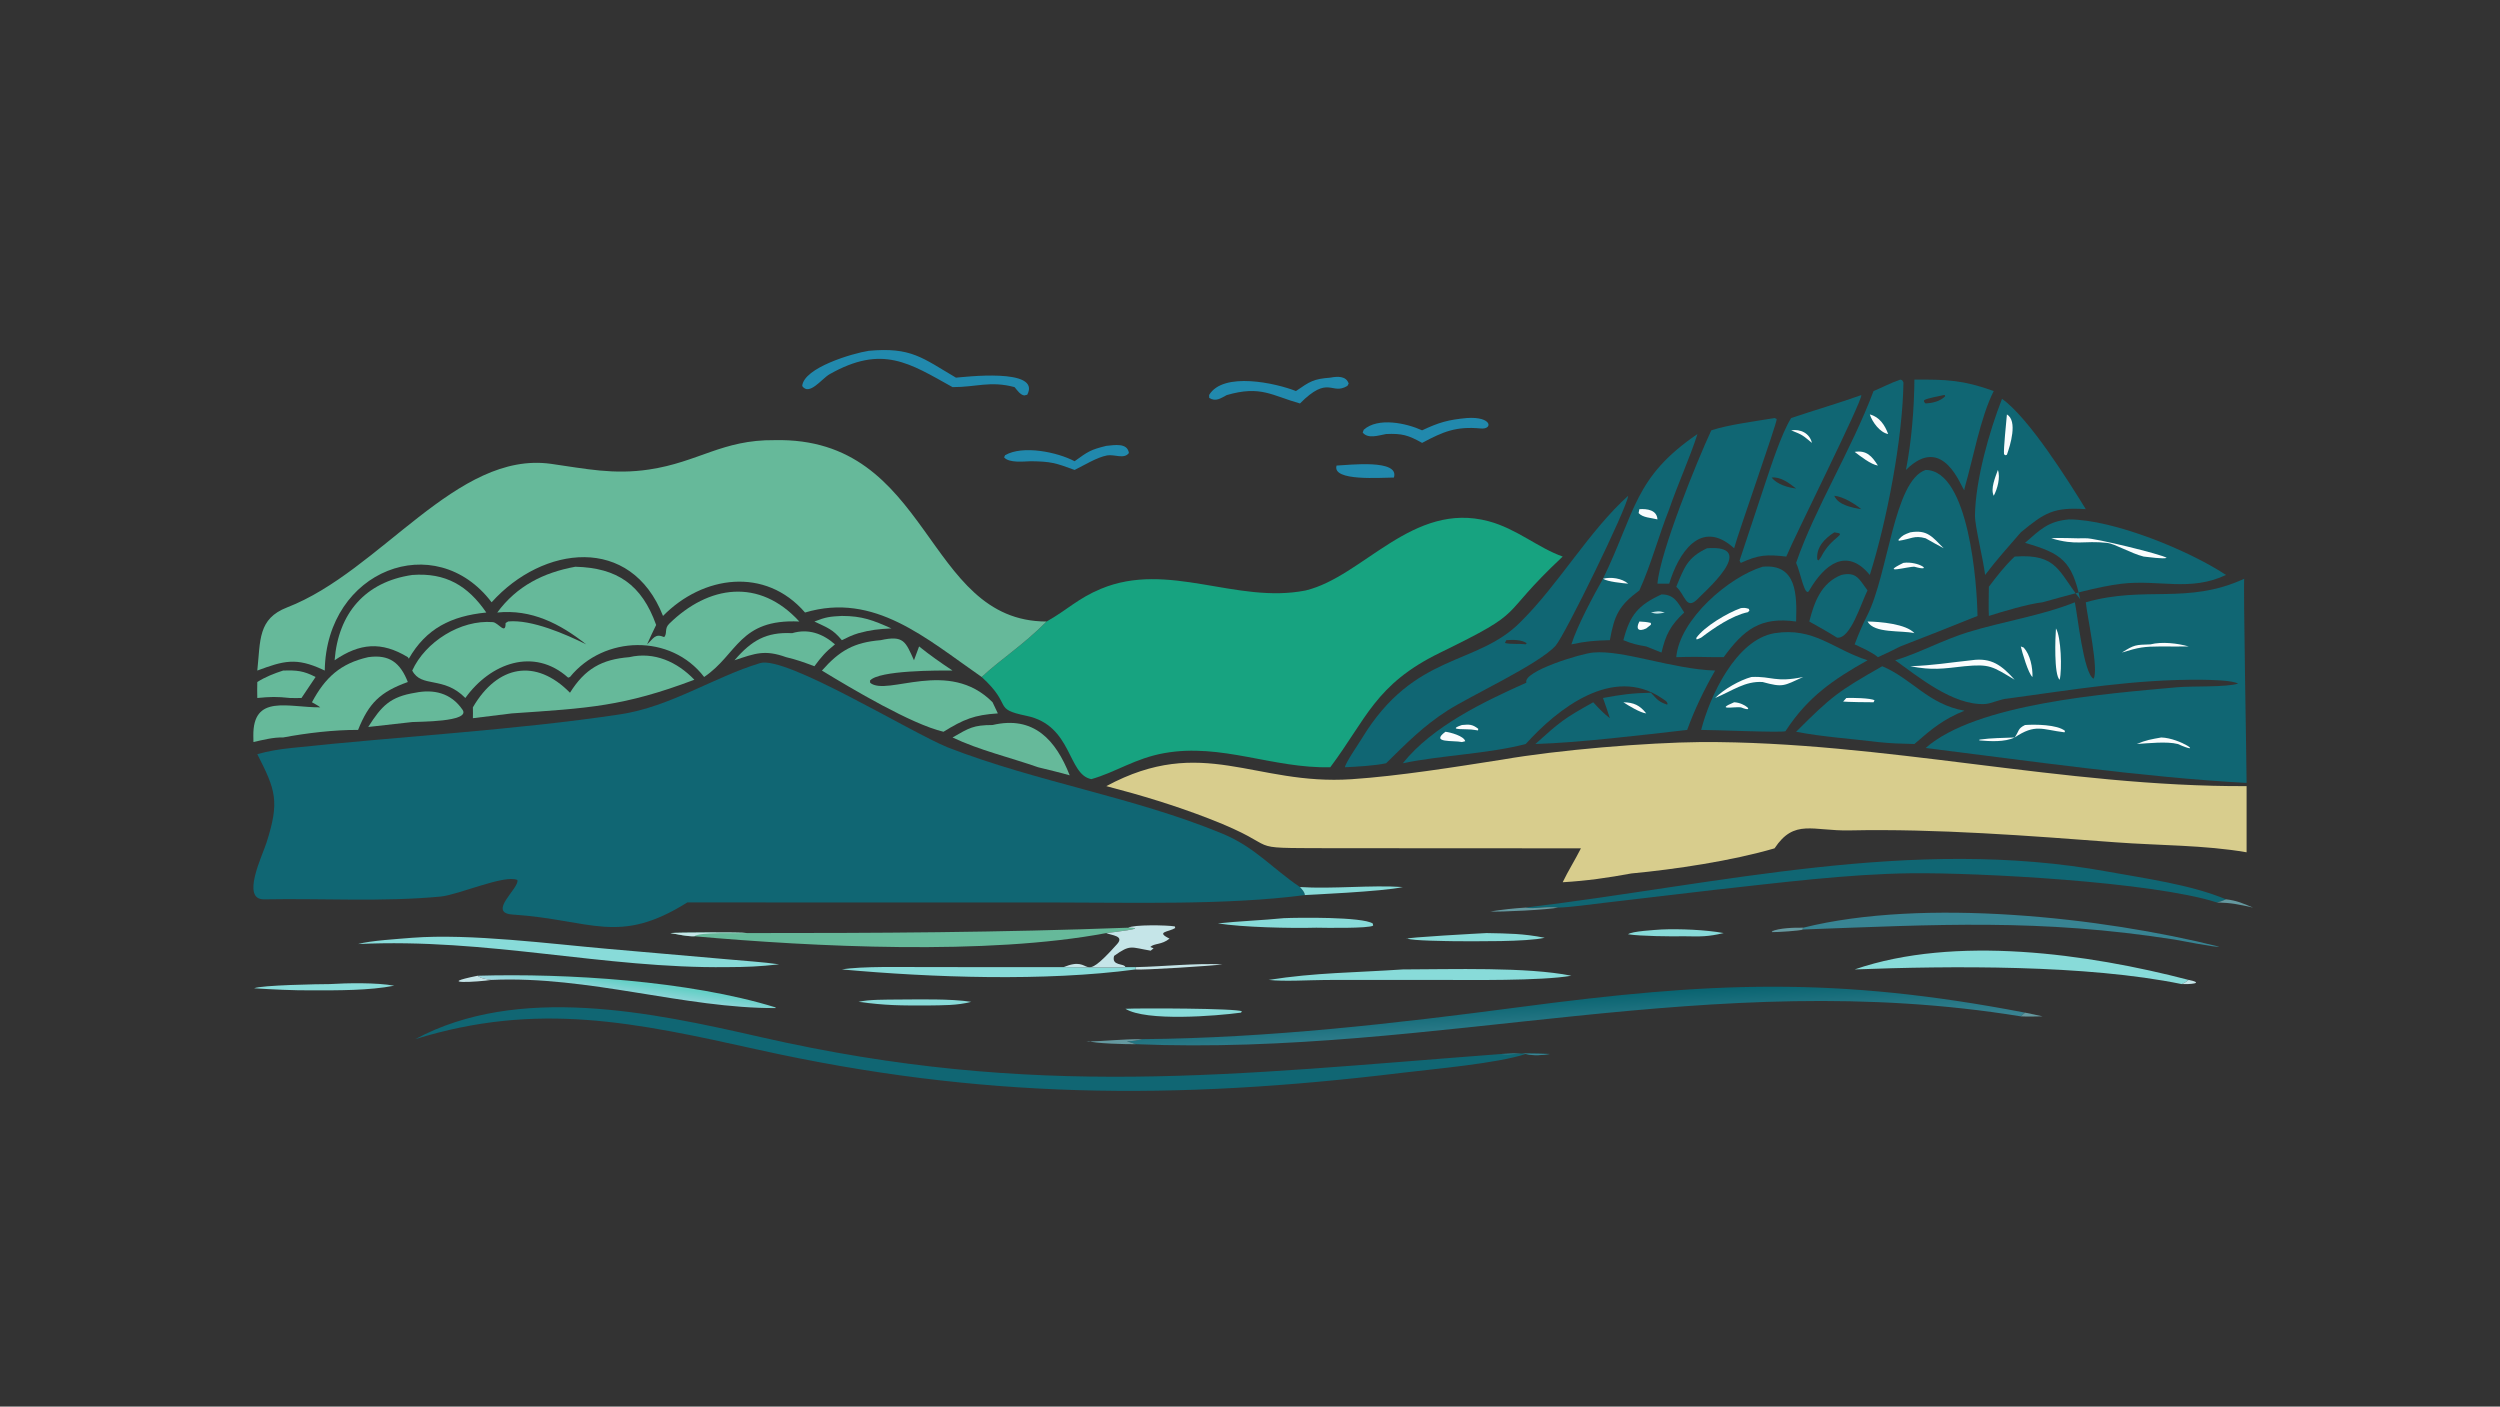 <?xml version="1.0" encoding="UTF-8"?> <svg xmlns="http://www.w3.org/2000/svg" xmlns:xlink="http://www.w3.org/1999/xlink" width="3839" height="2160" viewBox="0 0 3839 2160"><rect x="0" y="0" width="3839" height="2160" fill="#333333" stroke="none"/><path fill="#106673" transform="matrix(4.219 0 0 4.219 6.10352e-05 0)" d="M93.649 274.505C97.809 273.326 101.566 272.727 105.878 272.264C144.913 268.072 187.285 265.795 225.646 260.013C244.032 257.241 259.625 246.521 276.649 241.351C285.967 238.521 331.417 266.524 344.892 272.008C377.474 284.708 412.505 290.03 444.867 303.402C456.787 308.334 463.125 316.124 473.153 322.856C473.96 323.824 474.839 324.597 474.922 325.781C446.547 329.527 411.812 328.468 382.757 328.471L250.169 328.458C225.031 344.226 215.434 334.779 186.576 332.866C177.121 332.239 189.28 323.106 188.295 320.279C183.66 318.228 166.843 325.713 160.357 326.326C139.076 328.335 117.531 326.931 96.154 327.339C87.607 327.503 95.444 311.556 96.99 306.734C101.822 291.664 100.354 287.617 93.649 274.505Z"></path><path fill="#D8CD8D" transform="matrix(4.219 0 0 4.219 6.10352e-05 0)" d="M619.178 270.084C685.73 269.798 751.031 286.433 817.699 286.13L817.699 310.211C802.493 307.561 785.543 307.741 770.093 306.581C738.477 304.206 704.918 301.579 673.206 302.245C659.782 302.527 653.056 297.942 645.892 308.77C630.495 313.304 609.513 316.443 593.737 317.916C585.101 319.513 577.58 320.591 568.777 321.111C570.635 317.217 573.335 312.899 575.412 308.77L483.788 308.72C450.118 308.605 468.884 309.119 440.036 297.951C427.577 293.127 415.531 289.488 402.671 286.13C437.725 267.244 456.549 285.987 491.93 283.613C509.287 282.448 529.501 279.176 546.784 276.483C567.022 272.944 599.318 270.272 619.178 270.084Z"></path><path fill="#17A380" transform="matrix(4.219 0 0 4.219 6.10352e-05 0)" d="M380.921 226.214L381.24 226.037C388.432 221.989 392.33 217.797 400.732 214.304C425.246 204.113 449.949 219.897 475.173 214.923C496.144 209.92 514.123 182.281 541.843 189.722C552.054 192.463 559.712 199.339 568.777 202.576C544.036 225.778 557.14 221.461 523.976 237.653C500.587 249.073 497.369 261.654 484.185 279.258C463.235 279.747 444.698 270.399 423.823 274.102C413.14 275.996 406.175 281.051 397.229 283.583C388.494 281.97 390.408 264.04 373.659 260.555C360.955 257.912 368.957 257.032 357.299 246.403C364.5 239.719 372.154 235.025 380.921 226.214Z"></path><path fill="#66B99A" transform="matrix(4.219 0 0 4.219 6.10352e-05 0)" d="M93.649 244.068C94.82 233.039 93.818 225.209 104.515 221.074C138.577 207.908 166.133 163.955 200.616 168.834C213.281 170.627 223.27 172.834 236.289 170.883C254.217 168.196 262.899 160.015 281.871 160.203C339.152 158.892 336.25 226.211 380.921 226.214C372.154 235.025 364.5 239.719 357.299 246.403C337.083 232.402 318.251 215.403 293.011 222.941C278.525 206.185 255.747 209.482 241.321 224.184C229.631 194.45 197.522 198.524 178.937 219.216C158.457 192.239 118.762 207.414 118.202 244.068L117.468 243.721C107.756 239.221 103.247 240.5 93.649 244.068Z"></path><path fill="#106673" transform="matrix(4.219 0 0 4.219 6.10352e-05 0)" d="M816.861 210.653C816.412 209.886 817.726 280.292 817.699 284.958C780.531 282.979 737.882 276.859 700.878 272.245C719.27 256.037 766.539 252.486 792.495 250.134C797.798 249.653 810.291 250.191 814.603 248.821C812.335 247.521 804.397 247.481 801.471 247.411C776.829 247.191 755.166 250.961 730.743 254.255C728.314 254.359 724.717 256.116 722.533 256.239C710.846 256.894 697.933 246.08 689.791 240.321C698.385 237.763 707.138 232.915 716.381 230.074C728.904 226.223 743.318 224.005 755.182 219.216C756.178 223.761 758.345 245.113 761.99 247.033C763.971 244.056 759.766 224.775 759.166 219.216C780.954 213.025 795.872 220.222 816.861 210.653Z"></path><path fill="#FAFCFD" transform="matrix(4.219 0 0 4.219 6.10352e-05 0)" d="M717.501 240.321C724.912 239.219 728.629 242.253 733.283 247.411C725.154 242.551 724.281 241.614 715.014 242.496C706.766 243.422 703.464 244.019 695.271 242.496C704.194 242.139 708.923 241.226 717.501 240.321Z"></path><path fill="#FAFCFD" transform="matrix(4.219 0 0 4.219 6.10352e-05 0)" d="M737.052 263.885C740.64 263.617 748.805 263.692 751.622 266.033L751.426 266.55C743.228 265.547 740.85 263.345 733.283 268.422C729.554 270.174 724.401 269.81 720.39 269.488L720.474 269.194C725.171 268.562 728.594 268.633 733.283 268.422C734.958 266.052 734.334 265.211 737.052 263.885Z"></path><path fill="#FAFCFD" transform="matrix(4.219 0 0 4.219 6.10352e-05 0)" d="M748.311 228.729C750.187 231.8 750.572 243.723 749.665 247.411C747.54 245.719 748.06 231.801 748.311 228.729Z"></path><path fill="#FAFCFD" transform="matrix(4.219 0 0 4.219 6.10352e-05 0)" d="M782.738 234.528C786.874 233.481 792.516 234.117 796.606 235.286C793.256 235.322 789.987 235.336 786.637 235.286C780.149 235.324 778.522 235.601 772.303 237.514C776.908 234.612 777.266 234.718 782.738 234.528Z"></path><path fill="#FAFCFD" transform="matrix(4.219 0 0 4.219 6.10352e-05 0)" d="M786.637 268.422C793.583 268.623 802.784 275.257 792.643 270.795C788.68 269.789 782.056 270.52 777.738 270.795C781.031 269.367 783.13 269.051 786.637 268.422Z"></path><path fill="#FAFCFD" transform="matrix(4.219 0 0 4.219 6.10352e-05 0)" d="M735.515 235.286L736.587 235.709C739 238.407 739.829 242.882 739.775 246.403C738.282 245.318 735.956 237.266 735.515 235.286Z"></path><path fill="#66B99A" transform="matrix(4.219 0 0 4.219 6.10352e-05 0)" d="M209.392 206.279C224.672 206.655 233.597 212.837 238.821 227.466C237.653 229.759 236.587 232.182 235.517 234.528C237.959 232.321 238.394 230.469 241.755 231.888C242.964 230.5 241.749 228.821 243.546 227.056C257.867 212.984 276.353 210.278 290.934 226.214C269.014 225.186 268.501 238.18 256.288 246.403C244.173 230.605 219.815 231.236 207.457 246.403L206.784 246.646C194.329 235.464 178.482 241.348 169.372 254.049C161.349 245.89 153.412 250.53 150.042 244.068C154.766 233.661 167.593 225.479 179.363 226.436C181.395 226.601 184.09 231.277 184.021 226.766L184.971 226.193C193.512 225.397 205.952 230.852 213.357 234.528C203.758 226.944 193.389 221.672 180.983 222.941C188.087 213.305 197.782 208.412 209.392 206.279Z"></path><path fill="#106673" transform="matrix(4.219 0 0 4.219 6.10352e-05 0)" d="M579.884 237.514C590.694 236.46 608.484 243.542 624.259 244.068C620.265 250.981 616.814 258.163 614.083 265.668C597.905 267.518 574.405 270.345 558.835 270.795C568.117 262.452 569.253 261.563 579.884 255.607C582.011 257.865 583.465 259.503 585.941 261.405C585.183 258.94 584.297 256.486 583.446 254.049C590.073 252.803 594.16 252.261 600.886 252.134C603.166 254.575 603.672 255.429 606.77 256.463L606.957 256.206C606.67 255.068 605.933 254.901 604.739 254.049C586.981 242.109 566.97 257.906 555.319 270.795C541.826 274.355 524.348 274.919 510.583 277.801C521.39 264.291 540.124 255.385 555.563 248.467C554.098 244.374 575.512 237.837 579.884 237.514Z"></path><path fill="#FAFCFD" transform="matrix(4.219 0 0 4.219 6.10352e-05 0)" d="M526.101 266.341C527.915 266.55 532.871 267.893 533.298 269.781L532.1 270.084C528.916 269.4 520.449 270.537 526.101 266.341Z"></path><path fill="#FAFCFD" transform="matrix(4.219 0 0 4.219 6.10352e-05 0)" d="M532.1 263.885C534.774 263.646 535.862 263.569 538.042 265.266L537.958 265.86L536.66 265.668C534.265 265.123 525.911 266.006 532.1 263.885Z"></path><path fill="#FAFCFD" transform="matrix(4.219 0 0 4.219 6.10352e-05 0)" d="M590.863 255.607C594.649 255.669 596.83 256.69 599.189 259.657C597.133 259.502 592.649 256.788 590.863 255.607Z"></path><path fill="#106673" transform="matrix(4.219 0 0 4.219 6.10352e-05 0)" d="M700.878 171.049C716.701 171.13 719.626 212.992 719.754 224.184C710.961 227.762 700.548 231.835 691.67 235.286C688.873 236.704 686.392 237.932 683.514 239.189C681.294 237.322 677.724 235.817 675.044 234.528C676.296 231.178 677.934 227.3 679.563 224.118C687.321 208.969 689.24 174.945 700.878 171.049Z"></path><path fill="#FAFCFD" transform="matrix(4.219 0 0 4.219 6.10352e-05 0)" d="M679.727 226.214C684.206 226.265 693.792 227.081 696.797 230.457C692.092 229.347 682.142 230.652 679.727 226.214Z"></path><path fill="#FAFCFD" transform="matrix(4.219 0 0 4.219 6.10352e-05 0)" d="M695.271 193.764C701.514 192.686 703.284 195.38 707.441 199.551C705.307 198.459 702.993 197.1 700.878 195.922C696.666 194.731 695.69 196.185 691.073 196.832L691.026 196.398C692.569 194.725 693.109 194.583 695.271 193.764Z"></path><path fill="#FAFCFD" transform="matrix(4.219 0 0 4.219 6.10352e-05 0)" d="M692.791 204.87C698.29 204.101 704.121 208.342 696.797 206.279C694.621 206.128 683.767 209.276 692.791 204.87Z"></path><path fill="#106673" transform="matrix(4.219 0 0 4.219 6.10352e-05 0)" d="M151.151 378.221C188.621 358.042 237.338 368.445 276.818 377.461C376.862 400.307 448.59 391.013 546.46 383.621C551.297 383.295 559.147 383.47 564.137 383.621C561.037 384.095 558.438 384.336 555.319 383.621C544.835 387.088 522.019 389.051 510.291 390.477C427.452 400.548 356.929 400.027 276.073 382.09C231.117 372.118 195.784 364.373 151.151 378.221Z"></path><path fill="#388493" transform="matrix(4.219 0 0 4.219 6.10352e-05 0)" d="M546.46 383.621C551.297 383.295 559.147 383.47 564.137 383.621C561.037 384.095 558.438 384.336 555.319 383.621C553.573 383.056 549.756 384.164 546.46 383.621Z"></path><path fill="#106673" transform="matrix(4.219 0 0 4.219 6.10352e-05 0)" d="M592.616 180.447C592.226 184.907 569.559 231.199 566.234 234.97C560.34 241.654 535.285 253.191 526.806 258.642C517.983 264.313 512.024 270.426 504.503 277.801C500.412 278.715 493.715 279.048 489.528 279.258C489.56 277.886 494.665 270.444 495.649 268.821C514.868 237.119 537.576 242.652 553.59 226.221C567.423 212.513 578.258 193.41 592.616 180.447ZM555.319 234.528L555.691 234.116C553.874 232.778 550.423 232.812 548.234 233.007L547.763 234.036C549.701 234.564 552.881 234.198 555.319 234.528Z"></path><path fill="#106673" transform="matrix(4.219 0 0 4.219 6.10352e-05 0)" d="M752.979 189.049C769.248 189.063 796.79 200.369 810.212 209.273C797.117 215.445 785.72 210.845 772.144 212.473C763.227 213.541 752.181 216.8 743.438 219.216C738.311 219.774 728.799 222.611 723.892 224.184C723.73 221.001 723.872 216.822 723.892 213.567C726.88 209.614 729.667 205.978 733.283 202.576C749.01 201.441 749.219 208.301 757.132 218.08C754.094 204.269 750.5 201.434 737.052 197.585C742.659 192.735 745.369 189.766 752.979 189.049Z"></path><path fill="#FAFCFD" transform="matrix(4.219 0 0 4.219 6.10352e-05 0)" d="M759.166 195.922C761.937 195.683 787.049 201.824 788.615 203.038C787.704 203.569 781.824 202.737 780.235 202.576C775.7 201.455 769.652 197.89 767.039 197.608C758.138 196.648 755.898 198.688 746.602 195.922C749.866 195.611 755.309 196.045 759.166 195.922Z"></path><path fill="#106673" transform="matrix(4.219 0 0 4.219 6.10352e-05 0)" d="M691.67 138.17C692.622 138.47 692.206 138.194 692.806 139.217C692.507 159.74 686.764 189.659 680.561 209.273C672.028 198.904 663.884 205.673 658.533 214.888C656.933 217.935 655.252 207.984 653.734 204.87C660.571 184.977 673.84 163.861 681.918 142.332C685.444 140.875 687.826 139.502 691.67 138.17ZM662.892 202.576C666.778 194.969 672.987 194.417 667.633 193.764C664.182 195.968 661.001 199.141 661.429 203.626L661.87 204.001C662.303 203.464 662.579 203.194 662.892 202.576ZM677.468 185.322C675.036 183.322 670.787 180.719 667.633 180.447C669 183.794 674.157 184.811 677.468 185.322Z"></path><path fill="#FAFCFD" transform="matrix(4.219 0 0 4.219 6.10352e-05 0)" d="M680.561 150.84C684.1 151.746 686.035 154.734 687.244 157.975C684.28 157.47 681.442 153.609 680.561 150.84Z"></path><path fill="#FAFCFD" transform="matrix(4.219 0 0 4.219 6.10352e-05 0)" d="M675.044 164.469C679.416 163.795 681.33 166.048 683.514 169.454C680.989 169.09 677.177 166.089 675.044 164.469Z"></path><defs><linearGradient id="gradient_0" gradientUnits="userSpaceOnUse" x1="571.939" y1="362.809" x2="572.734" y2="377.639"><stop offset="0" stop-color="#0A6471"></stop><stop offset="1" stop-color="#388392"></stop></linearGradient></defs><path fill="url(#gradient_0)" transform="matrix(4.219 0 0 4.219 6.10352e-05 0)" d="M415.718 378.221C461.563 377.839 507.845 372.533 553.252 366.536C622.6 357.376 667.888 355.286 737.052 368.572L735.515 369.929C622.813 351.586 522.978 384.578 413.38 380.056C408.1 378.144 409.917 379.689 415.293 378.33L415.718 378.221Z"></path><path fill="#106673" transform="matrix(4.219 0 0 4.219 6.10352e-05 0)" d="M645.892 230.457C660.314 228.217 667.043 236.242 679.727 240.321C667.132 247.404 658.128 253.635 650.161 265.668L649.897 266.122C648.895 266.758 623.342 265.623 619.178 265.668C622.319 253.429 631.833 232.824 645.892 230.457Z"></path><path fill="#FAFCFD" transform="matrix(4.219 0 0 4.219 6.10352e-05 0)" d="M637.484 246.403C645.047 246.067 646.074 248.521 656.322 246.403C649.09 249.701 649.033 250.274 641.529 248.235C635.119 247.838 630.667 251.386 624.259 254.049C627.406 250.882 633.177 247.566 637.484 246.403Z"></path><path fill="#FAFCFD" transform="matrix(4.219 0 0 4.219 6.10352e-05 0)" d="M631.174 255.607C635.115 255.733 639.089 259.64 633.643 257.451C631.408 257.144 623.971 258.656 631.174 255.607Z"></path><path fill="#106673" transform="matrix(4.219 0 0 4.219 6.10352e-05 0)" d="M728.678 145.166C738.447 152.07 752.801 174.992 759.166 185.322C747.482 184.512 744.168 186.621 735.515 193.764C730.786 199.252 726.934 203.457 722.522 209.273C721.887 203.694 718.77 191.473 718.837 187.506C719.058 174.499 724.07 156.961 728.678 145.166Z"></path><path fill="#FAFCFD" transform="matrix(4.219 0 0 4.219 6.10352e-05 0)" d="M730.46 150.84C734.461 153.187 731.673 162.074 730.46 165.518L729.889 165.701L729.406 165.322C729.185 163.414 730.242 153.587 730.46 150.84Z"></path><path fill="#FAFCFD" transform="matrix(4.219 0 0 4.219 6.10352e-05 0)" d="M727.176 171.049C728.157 173.691 726.995 178.022 725.665 180.447C724.412 177.87 726.253 173.663 727.176 171.049Z"></path><path fill="#106673" transform="matrix(4.219 0 0 4.219 6.10352e-05 0)" d="M645.892 152.151L646.675 152.521C646.74 154.151 632.775 193.592 631.174 199.551C618.871 188.37 610.791 201.682 607.548 212.442L603.272 212.442C604.154 201.118 617.651 167.8 622.866 156.629C629.072 154.57 639.034 153.319 645.892 152.151Z"></path><path fill="#106673" transform="matrix(4.219 0 0 4.219 6.10352e-05 0)" d="M677.468 143.799C677.864 145.952 653.374 194.783 650.161 202.576C643.106 201.763 640.043 201.903 633.643 204.87C633.356 204.635 633.338 204.417 633.162 204.011L642.264 176.59C644.546 169.787 648.309 158.013 651.927 152.151C660.582 149.253 668.675 146.919 677.468 143.799ZM653.734 177.811C651.286 175.898 648.131 173.435 644.83 173.817C646.734 176.284 650.75 177.465 653.734 177.811Z"></path><path fill="#FAFCFD" transform="matrix(4.219 0 0 4.219 6.10352e-05 0)" d="M651.927 156.629C655.315 156.074 658.677 157.676 659.488 161.199C656.067 158.407 656.25 158.347 651.927 156.629Z"></path><path fill="#106673" transform="matrix(4.219 0 0 4.219 6.10352e-05 0)" d="M555.319 330.335C625.78 321.818 696.05 304.272 767.176 317.253C780.829 319.745 797.379 321.968 810.212 327.333C809.011 327.814 808.138 328.223 806.854 328.458C783.505 320.952 719.887 317.551 695.524 317.846C672.261 318.127 647.428 321.34 624.245 323.86L584.018 328.586C579.499 329.086 571.374 330.285 567.122 330.335C562.701 329.764 558.248 330.981 555.319 330.335Z"></path><path fill="#66B99A" transform="matrix(4.219 0 0 4.219 6.10352e-05 0)" d="M320.546 233.007C328.906 231.162 329.569 233.46 332.665 240.321L334.525 235.286C338.576 238.539 342.379 241.194 346.696 244.068C341.784 244.005 319.81 243.929 316.651 247.727L316.729 248.532C322.951 253.607 345.263 239.403 361.269 255.607L363.187 259.657C354.615 260.205 350.714 261.825 343.406 266.341C331.738 263.596 310.156 250.761 299.155 244.068C305.651 236.752 310.821 233.814 320.546 233.007Z"></path><path fill="#66B99A" transform="matrix(4.219 0 0 4.219 6.10352e-05 0)" d="M229.03 239.189C238.113 237.071 246.543 240.937 252.727 247.411C226.867 257.168 214.22 257.747 186.284 259.657L172.116 261.405C172.186 260.759 172.121 258.231 172.116 257.451C181.044 242.088 195.004 239.471 207.457 252.134C212.894 243.469 218.957 240.001 229.03 239.189Z"></path><path fill="#66B99A" transform="matrix(4.219 0 0 4.219 6.10352e-05 0)" d="M150.042 209.273C162.198 208.357 170.28 213.161 176.997 222.941C164.199 224.208 155.085 228.777 148.799 239.742L148.436 239.189C138.814 233.344 130.889 234.097 121.79 240.321C123.12 223.285 132.872 211.771 150.042 209.273Z"></path><path fill="#106673" transform="matrix(4.219 0 0 4.219 6.10352e-05 0)" d="M685.081 242.496C695.865 247.001 701.83 256.37 715.014 258.682C707.338 261.747 703.02 265.356 696.797 270.795C692.067 270.693 688.247 270.593 683.514 270.084C673.694 268.859 663.382 268.211 653.734 266.341C666.681 253.427 668.997 251.639 685.081 242.496Z"></path><path fill="#FAFCFD" transform="matrix(4.219 0 0 4.219 6.10352e-05 0)" d="M672.024 254.049C673.781 253.959 681.03 254.04 682.28 254.904L681.918 255.607C680.815 255.66 671.712 255.488 670.852 255.35L672.024 254.049Z"></path><path fill="#106673" transform="matrix(4.219 0 0 4.219 6.10352e-05 0)" d="M617.833 157.975C615.082 166.587 610.65 176.258 607.548 185.322C603.741 194.884 600.904 205.633 596.69 214.888C589.097 220.491 587.583 224.073 585.941 233.007C580.341 233.141 577.412 233.381 571.943 234.528C574.055 227.806 579.883 216.943 583.446 210.653C595.333 186.185 594.735 173.705 617.833 157.975Z"></path><path fill="#FAFCFD" transform="matrix(4.219 0 0 4.219 6.10352e-05 0)" d="M583.446 210.653C586.334 209.912 590.327 210.46 592.616 212.442C590.499 212.257 585.136 211.743 583.446 210.653Z"></path><path fill="#FAFCFD" transform="matrix(4.219 0 0 4.219 6.10352e-05 0)" d="M596.69 185.322C599.541 185.134 603.069 185.621 603.272 189.049C600.874 188.43 597.961 188.448 596.406 186.745L596.69 185.322Z"></path><path fill="#106673" transform="matrix(4.219 0 0 4.219 6.10352e-05 0)" d="M641.529 206.279C654.093 205.068 654.027 216.702 653.734 226.214C640.741 224.392 634.733 229.139 627.373 239.189L624.259 239.189C619.254 239.052 615.126 239.041 610.111 239.189C611.376 225.345 629.225 210.038 641.529 206.279Z"></path><path fill="#FAFCFD" transform="matrix(4.219 0 0 4.219 6.10352e-05 0)" d="M633.643 221.333C635.006 221.191 635.181 221.217 636.501 221.593L636.752 222.224L636.193 222.817C630.428 224.01 623.791 228.566 619.178 232.077C618.579 232.396 618.163 232.524 617.534 232.757L617.38 232.214C620.316 228.036 628.738 223.064 633.643 221.333Z"></path><path fill="#66B99A" transform="matrix(4.219 0 0 4.219 6.10352e-05 0)" d="M134.021 239.189C141.746 238.078 145.721 241.281 148.436 248.235C138.364 251.862 134.232 255.92 130.33 265.668C121.628 265.619 111.626 266.806 103.039 268.422C99.647 268.296 95.556 269.323 92.25 270.084L92.209 267.845C92.01 252.506 104.872 257.546 116.566 257.451C115.863 256.86 114.388 256.089 113.537 255.607C118.336 246.61 123.92 241.464 134.021 239.189Z"></path><path fill="#106673" transform="matrix(4.219 0 0 4.219 6.10352e-05 0)" d="M696.797 138.17C708.351 138.1 714.484 138.282 725.665 142.332C720.812 151.906 718.189 166.872 715.014 177.811L714.98 178.421C713.879 177.784 707.423 157.381 693.714 171.049C695.763 160.544 696.689 148.868 696.797 138.17ZM700.878 146.852C703.427 146.702 706.07 146.098 707.973 144.263L707.899 143.805L707.441 143.799C705.668 144.255 701.411 144.911 700.315 145.67L700.311 146.281L700.878 146.852Z"></path><path fill="#66B99A" transform="matrix(4.219 0 0 4.219 6.10352e-05 0)" d="M410.678 337.654C418.887 337.766 403.949 339.46 402.671 339.612C359.196 347.818 296.063 344.598 252.727 340.777C250.343 340.883 246.452 340.052 243.989 339.612C246.085 339.376 269.717 339.269 271.946 339.612C318.768 339.628 363.917 339.414 410.678 337.654Z"></path><path fill="#C5E5E8" transform="matrix(4.219 0 0 4.219 6.10352e-05 0)" d="M243.989 339.612C246.085 339.376 269.717 339.269 271.946 339.612C268.531 339.766 254.502 339.16 252.727 340.777C250.343 340.883 246.452 340.052 243.989 339.612Z"></path><path fill="#88DBD9" transform="matrix(4.219 0 0 4.219 6.10352e-05 0)" d="M675.044 352.846C711.565 340.263 759.894 347.1 796.606 356.661C795.724 357.292 795.107 357.82 794.073 358.181C759.387 351.065 709.917 351.531 675.044 352.846Z"></path><path fill="#88DBD9" transform="matrix(4.219 0 0 4.219 6.10352e-05 0)" d="M150.042 341.322C171.191 339.723 200.243 343.537 221.572 345.391L265.114 349.193C271.242 349.767 277.504 350.125 283.586 350.988C276.322 351.812 271.731 351.982 264.491 352.01C219.803 352.54 177.388 341.359 130.33 343.61C134.776 342.345 144.89 341.763 150.042 341.322Z"></path><path fill="#388493" transform="matrix(4.219 0 0 4.219 6.10352e-05 0)" d="M656.322 337.654C700.189 326.718 765.058 333.858 807.68 344.559C807.054 345.012 793.39 342.278 791.408 341.968C742.407 334.298 704.795 336.551 656.322 338.308L656.013 338.277L656.322 337.654Z"></path><path fill="#66B99A" transform="matrix(4.219 0 0 4.219 6.10352e-05 0)" d="M361.269 263.885C376.31 260.359 384.31 269.396 389.343 282.195C385.62 281.123 381.62 280.197 377.842 279.258C367.588 275.669 356.459 273.058 346.696 268.422C352.812 264.906 354.274 263.915 361.269 263.885Z"></path><path fill="#2189AD" transform="matrix(4.219 0 0 4.219 6.10352e-05 0)" d="M316.175 127.692C331.669 126.256 335.72 130.284 347.95 137.459C350.327 137.288 379.143 133.706 373.897 143.666L372.792 143.94C371.288 143.656 370.297 142.119 369.271 140.901C360.41 138.522 355.182 140.949 346.696 140.901C331.058 132.212 321.187 125.324 301.961 136.197C299.093 137.819 294.544 144.234 291.978 140.497C292.547 133.808 310.364 128.589 316.175 127.692Z"></path><path fill="#88DBD9" transform="matrix(4.219 0 0 4.219 6.10352e-05 0)" d="M510.583 352.846C528.3 352.822 555.725 351.876 571.943 355.141C561.058 357.061 534.588 356.681 523.193 356.661L482.62 356.682C476.582 356.713 467.272 357.308 461.752 356.661C478.586 353.978 493.719 354.004 510.583 352.846Z"></path><path fill="#106673" transform="matrix(4.219 0 0 4.219 6.10352e-05 0)" d="M670.176 209.273C675.759 207.966 676.679 210.861 679.727 214.888C677.353 219.546 673.549 232.74 668.61 232.077C665.247 229.96 662.007 228.148 658.533 226.214C660.335 219.109 662.871 212.179 670.176 209.273Z"></path><defs><linearGradient id="gradient_1" gradientUnits="userSpaceOnUse" x1="228.419" y1="357.401" x2="227.628" y2="363.212"><stop offset="0" stop-color="#66D0C7"></stop><stop offset="1" stop-color="#A2D8E1"></stop></linearGradient></defs><path fill="url(#gradient_1)" transform="matrix(4.219 0 0 4.219 6.10352e-05 0)" d="M173.851 355.141C206.062 354.186 250.88 356.956 282.24 366.651L282.358 366.911C249.171 367.057 214.288 355.083 178.937 356.661C177.072 356.368 175.31 356.295 173.851 355.141Z"></path><path fill="#66B99A" transform="matrix(4.219 0 0 4.219 6.10352e-05 0)" d="M151.151 252.134C157.732 250.799 164.117 252.121 168.356 258.339C171.421 262.836 152.043 262.637 150.042 262.804L134.021 264.598C138.904 256.913 141.986 253.614 151.151 252.134Z"></path><path fill="#106673" transform="matrix(4.219 0 0 4.219 6.10352e-05 0)" d="M604.739 216.35C609.431 216.343 610.716 219.376 613.003 222.941C607.988 227.587 606.255 231.064 604.739 237.514L599.189 235.286C595.766 234.709 594.077 234.321 590.863 233.007C593.254 223.87 596.156 220.311 604.739 216.35Z"></path><path fill="#FAFCFD" transform="matrix(4.219 0 0 4.219 6.10352e-05 0)" d="M596.69 226.214C598.337 226.316 599.251 226.347 600.868 226.722L600.896 227.374L599.189 228.729C596.235 230.104 595.306 228.828 596.69 226.214Z"></path><path fill="#C5E5E8" transform="matrix(4.219 0 0 4.219 6.10352e-05 0)" d="M600.886 222.941C603.06 222.465 603.869 222.286 605.943 222.941C603.812 223.383 602.923 223.56 600.886 222.941Z"></path><path fill="#88DBD9" transform="matrix(4.219 0 0 4.219 6.10352e-05 0)" d="M306.41 352.846C313.507 351.636 328.954 351.996 336.613 351.994L387.102 352.01C389.48 352.063 408.073 352.262 409.613 352.01L413.38 352.01L413.38 352.846C380.235 357.28 339.299 355.822 306.41 352.846Z"></path><path fill="#66B99A" transform="matrix(4.219 0 0 4.219 6.10352e-05 0)" d="M288.318 230.457C294.211 228.71 299.454 230.609 303.911 234.528C300.452 237.307 298.974 239.047 296.418 242.496C292.55 241.041 290.112 240.139 286.118 239.189C278.348 236.402 274.905 237.788 267.341 240.321C273.47 233.177 278.849 229.962 288.318 230.457Z"></path><path fill="#106673" transform="matrix(4.219 0 0 4.219 6.10352e-05 0)" d="M621.319 199.551C640.704 198.117 619.691 215.969 617.833 218.08C613.635 222.2 613.443 216.565 610.111 213.567C613.083 206.435 614.166 202.926 621.319 199.551Z"></path><path fill="#2189AD" transform="matrix(4.219 0 0 4.219 6.10352e-05 0)" d="M484.185 137.459C486.731 136.971 489.969 136.746 490.878 139.611L490.415 140.456C484.569 144 483.644 136.281 473.153 146.852C462.867 143.96 458.909 140.198 446.498 143.799C444.251 144.987 442.512 146.329 440.118 144.823L440.08 143.77C445.235 135.156 464.432 139.459 471.689 142.332C476.805 138.827 478.031 137.922 484.185 137.459Z"></path><path fill="#2189AD" transform="matrix(4.219 0 0 4.219 6.10352e-05 0)" d="M533.877 152.151C543.212 151.516 543.389 156.367 539.006 155.957C530.025 155.116 525.398 157.039 517.606 161.199C512.594 158.386 510.312 157.719 504.503 157.975C501.705 158.476 497.943 159.835 495.987 157.447L496.364 156.416C501.58 151.772 511.884 154.015 517.606 156.629C523.794 153.711 527.141 152.783 533.877 152.151Z"></path><path fill="#2189AD" transform="matrix(4.219 0 0 4.219 6.10352e-05 0)" d="M402.671 162.277C405.649 162.002 410.325 161.073 410.892 164.874C409.149 167.252 405.661 165.271 402.941 165.763C399.321 166.418 394.579 169.348 391.121 171.049C384.129 168.45 382.43 167.968 375.13 167.877C372.58 167.948 367.27 168.597 365.462 166.466L365.824 165.686C372.24 161.929 384.858 164.557 391.121 167.877C396.044 164.321 396.946 163.677 402.671 162.277Z"></path><path fill="#C5E5E8" transform="matrix(4.219 0 0 4.219 6.10352e-05 0)" d="M410.678 337.654C412.695 336.504 424.579 336.683 427.6 337.186L427.748 337.771C425.448 339.255 420.401 339.067 425.679 341.627C422.789 343.987 420.143 343.239 418.672 344.673L419.88 345.161L418.816 346.02C411.539 344.809 411.526 343.612 405.501 347.919C404.439 351.723 409.259 350.517 409.613 352.01C408.073 352.262 389.48 352.063 387.102 352.01C398.521 347.286 392.515 359.394 406.614 343.603C409.331 340.559 404.52 340.471 402.671 339.612C403.949 339.46 418.887 337.766 410.678 337.654Z"></path><path fill="#66B99A" transform="matrix(4.219 0 0 4.219 6.10352e-05 0)" d="M103.039 244.068C108.055 243.903 110.479 244.146 114.865 246.403L109.73 254.049C108.805 254.12 106.585 254.052 105.568 254.049C100.644 253.528 98.485 253.591 93.649 254.049C93.567 252.193 93.631 250.113 93.649 248.235C96.586 246.367 99.749 245.133 103.039 244.068Z"></path><path fill="#88DBD9" transform="matrix(4.219 0 0 4.219 6.10352e-05 0)" d="M467.247 334.188C472.325 333.955 495.947 333.643 499.657 336.14L499.785 336.891C498.382 337.971 482.037 337.71 479.105 337.654C469.753 337.925 452.095 337.503 443.256 336.09C450.876 335.27 459.299 334.979 467.247 334.188Z"></path><path fill="#66B99A" transform="matrix(4.219 0 0 4.219 6.10352e-05 0)" d="M306.41 224.184C313.909 224.196 317.786 225.768 324.452 228.729C319.977 228.923 316.776 229.275 312.49 230.457C310.081 231.183 308.644 231.922 306.41 233.007C303.047 228.958 301.219 228.529 296.418 226.214C300.577 224.574 302.089 224.395 306.41 224.184Z"></path><path fill="#88DBD9" transform="matrix(4.219 0 0 4.219 6.10352e-05 0)" d="M541.028 339.612C549.108 339.781 554.253 339.762 562.239 341.322C555.541 342.85 537.252 342.582 529.581 342.575C526.972 342.514 513.643 342.423 512.317 341.606L511.904 341.708C511.087 341.225 538.819 339.72 541.028 339.612Z"></path><path fill="#88DBD9" transform="matrix(4.219 0 0 4.219 6.10352e-05 0)" d="M409.613 367.171C414.604 366.896 450.259 366.986 452.008 368.094L451.698 368.572C442.666 369.795 417.195 371.863 409.613 367.171Z"></path><path fill="#88DBD9" transform="matrix(4.219 0 0 4.219 6.10352e-05 0)" d="M119.943 358.181C126.506 357.778 137.061 357.592 143.503 358.77C134.323 360.552 122.904 360.465 113.537 360.465C106.509 360.5 99.499 360.144 92.488 359.71C95.026 358.555 116.095 358.186 119.943 358.181Z"></path><path fill="#88DBD9" transform="matrix(4.219 0 0 4.219 6.10352e-05 0)" d="M473.153 322.856C484.811 323.636 499.168 322.06 510.583 322.856C503.812 324.505 475.042 325.733 474.922 325.781C474.839 324.597 473.96 323.824 473.153 322.856Z"></path><path fill="#2189AD" transform="matrix(4.219 0 0 4.219 6.10352e-05 0)" d="M486.476 169.454C490.879 169.266 509.523 167.01 507.338 173.817C502.895 173.796 484.696 175.316 486.476 169.454Z"></path><path fill="#88DBD9" transform="matrix(4.219 0 0 4.219 6.10352e-05 0)" d="M326.427 363.805C334.415 363.785 345.995 363.456 353.513 364.641C348.289 366.012 343.216 365.865 337.846 365.964C327.686 365.994 322.518 365.993 312.49 364.641C316.436 363.737 322.232 363.867 326.427 363.805Z"></path><path fill="#88DBD9" transform="matrix(4.219 0 0 4.219 6.10352e-05 0)" d="M604.739 338.308C611.29 338.029 620.897 338.406 627.373 339.612C621.508 340.983 619.095 340.882 613.003 340.777C608.395 340.875 596.903 340.754 592.564 340.05C593.88 338.919 602.454 338.479 604.739 338.308Z"></path><path fill="#C5E5E8" transform="matrix(4.219 0 0 4.219 6.10352e-05 0)" d="M413.38 352.01C423.891 351.769 434.502 350.556 444.952 350.988C442.533 351.494 414.621 353.223 413.38 352.846L413.38 352.01Z"></path><path fill="#6599A0" transform="matrix(4.219 0 0 4.219 6.10352e-05 0)" d="M413.38 380.056C411.185 380.146 397.533 379.805 396.439 378.916L395.419 379.114C402.195 378.946 408.859 378.169 415.718 378.221L415.293 378.33C409.917 379.689 408.1 378.144 413.38 380.056Z"></path><path fill="#6599A0" transform="matrix(4.219 0 0 4.219 6.10352e-05 0)" d="M555.319 330.335C558.248 330.981 562.701 329.764 567.122 330.335C563.816 331.097 545.789 332.022 542.432 331.744C547.126 331.036 550.57 330.636 555.319 330.335Z"></path><path fill="#6599A0" transform="matrix(4.219 0 0 4.219 6.10352e-05 0)" d="M656.322 338.308C655.176 338.819 646.478 339.322 644.961 339.265L645.193 338.732L644.761 339.047C647.345 337.727 653.344 337.603 656.322 337.654L656.013 338.277L656.322 338.308Z"></path><path fill="#6599A0" transform="matrix(4.219 0 0 4.219 6.10352e-05 0)" d="M810.212 327.333C813.961 327.718 816.622 328.876 820.024 330.335C814.755 329.167 812.286 328.607 806.854 328.458C808.138 328.223 809.011 327.814 810.212 327.333Z"></path><path fill="#C5E5E8" transform="matrix(4.219 0 0 4.219 6.10352e-05 0)" d="M178.937 356.661C173.835 357.427 157.879 358.363 173.851 355.141C175.31 356.295 177.072 356.368 178.937 356.661Z"></path><path fill="#6599A0" transform="matrix(4.219 0 0 4.219 6.10352e-05 0)" d="M737.052 368.572C739.159 369.009 741.352 369.43 743.438 369.929C740.859 369.967 738.074 370.068 735.515 369.929L737.052 368.572Z"></path><path fill="#C5E5E8" transform="matrix(4.219 0 0 4.219 6.10352e-05 0)" d="M796.606 356.661C802.693 357.915 796.923 358.29 794.073 358.181C795.107 357.82 795.724 357.292 796.606 356.661Z"></path></svg> 